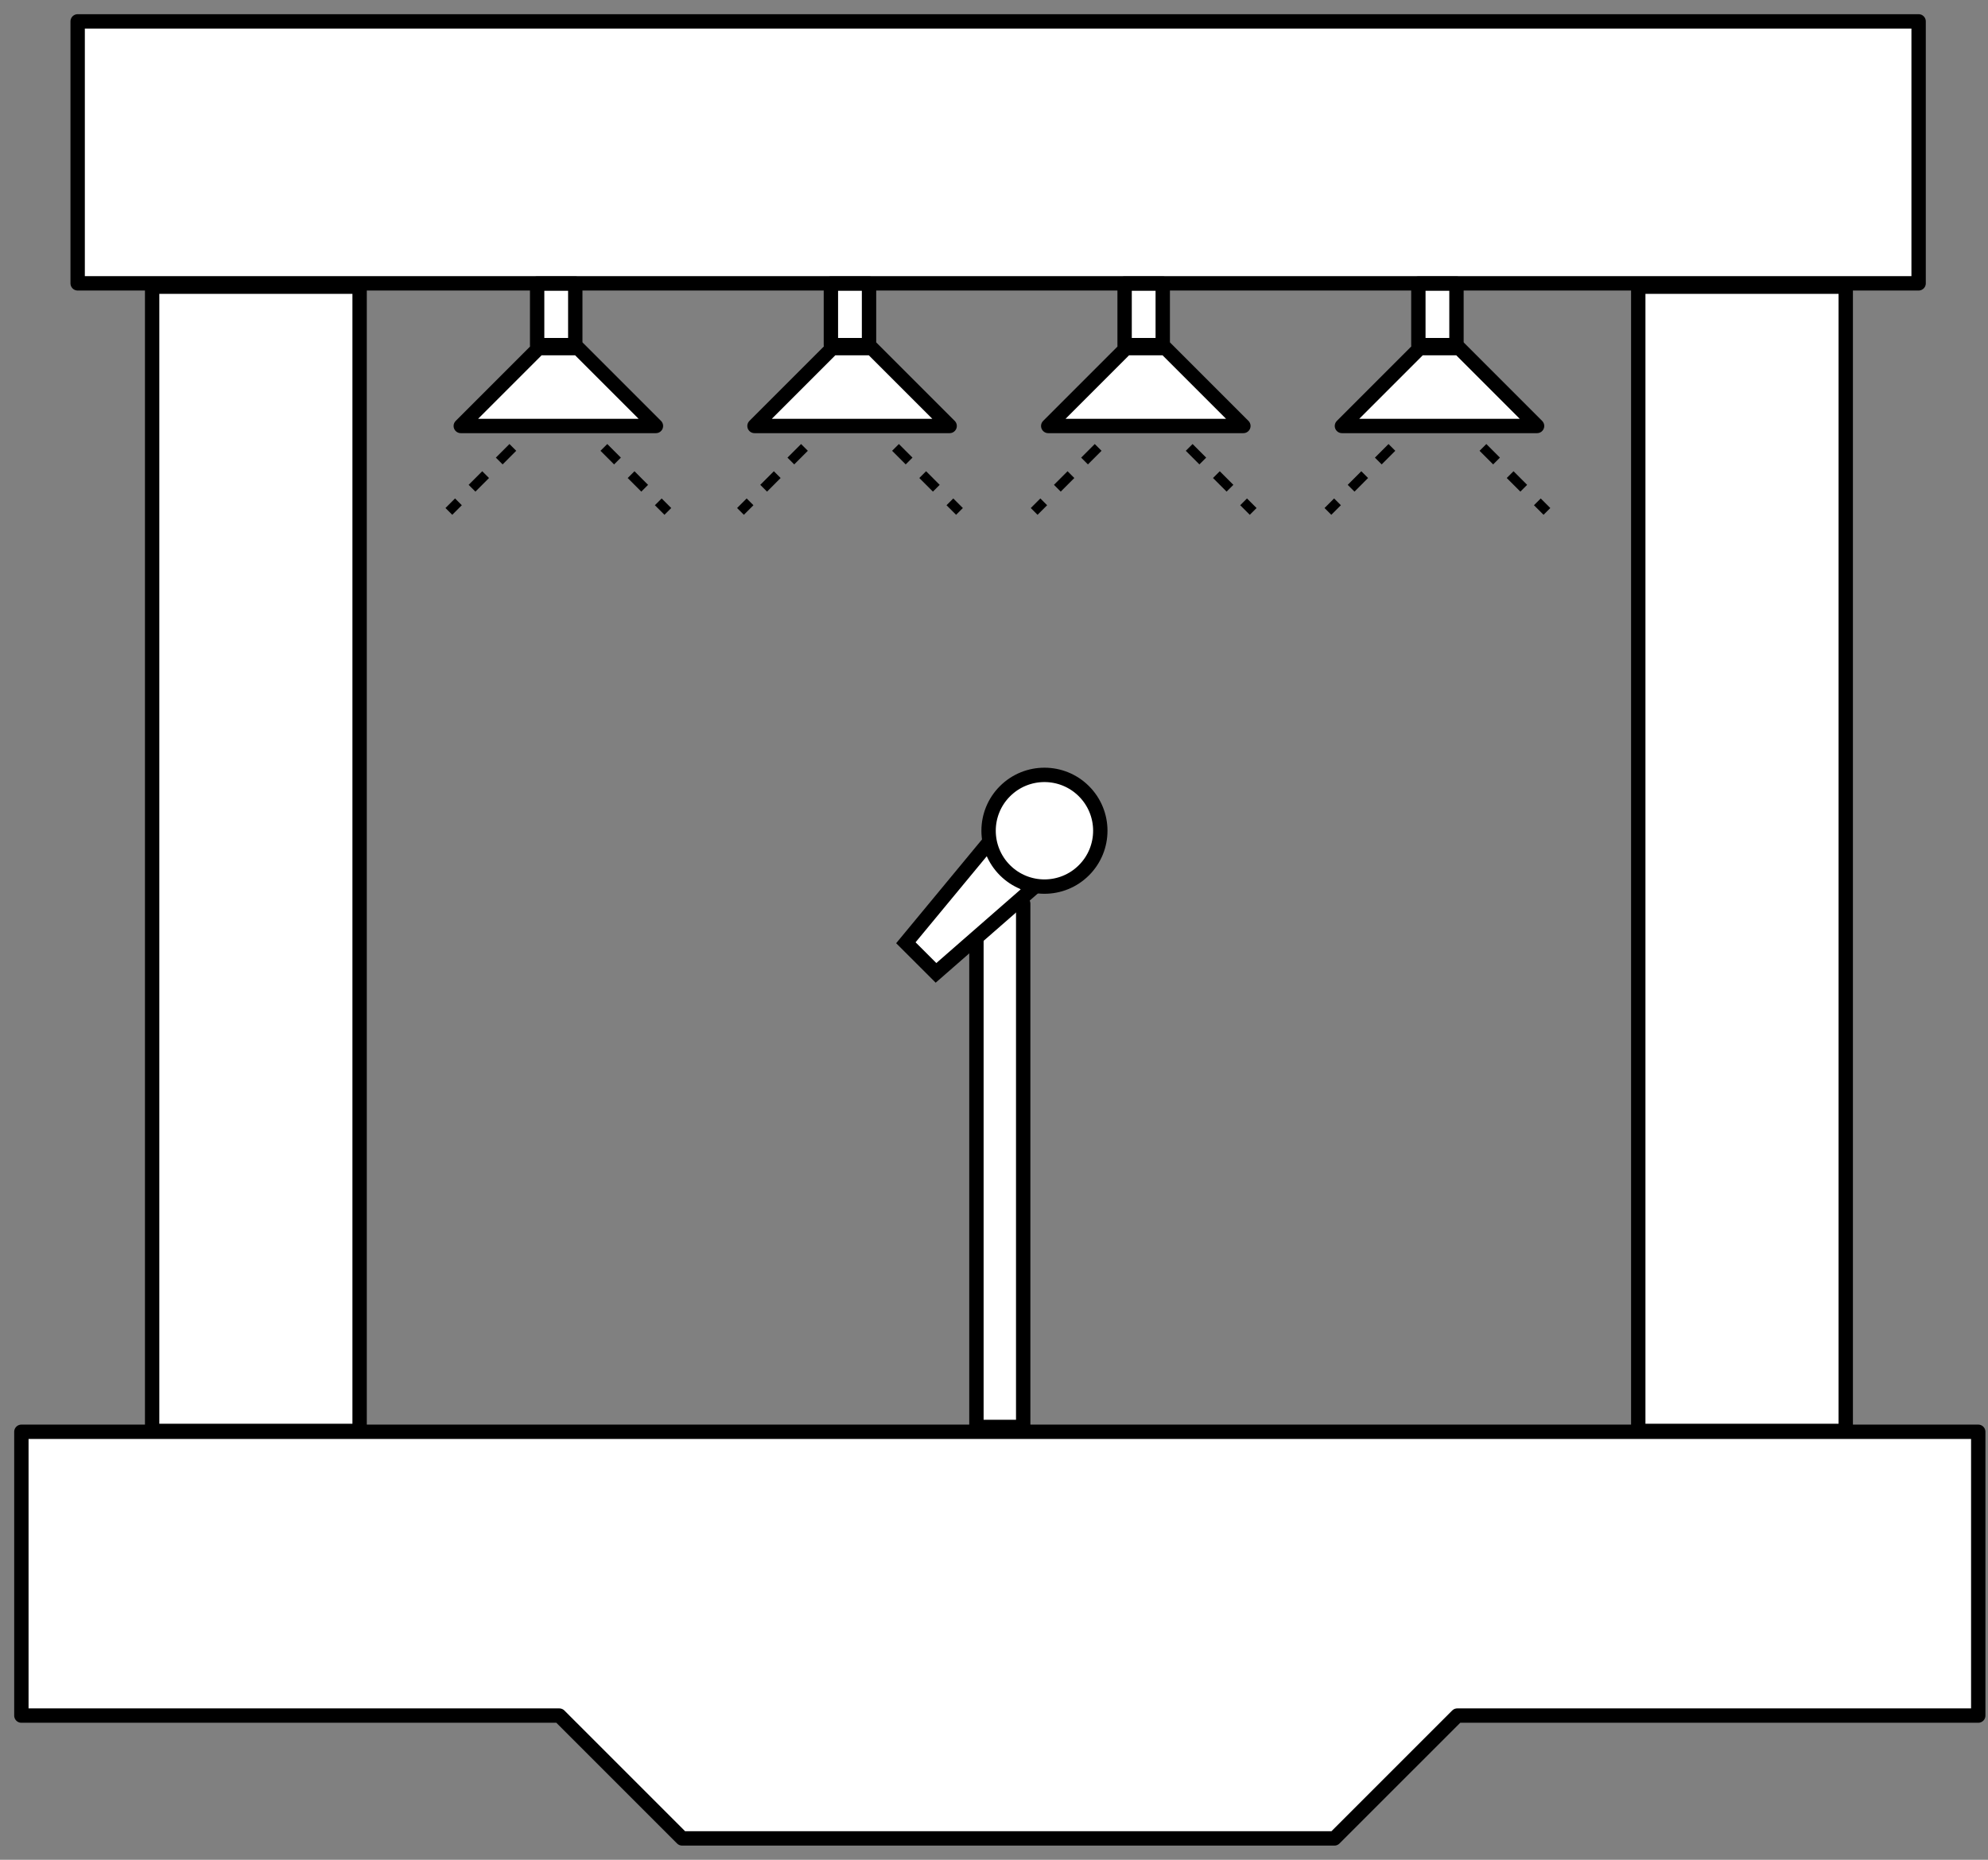 <svg width="93" height="87" viewBox="0 0 93 87" fill="none" xmlns="http://www.w3.org/2000/svg">
<rect x="0" y="0" width="93" height="87" fill="#808080" stroke="none"/>
<path d="M92.544 66.979H1V80.255H26.165L31.911 86.001H62.425L68.172 80.255H92.544V66.979Z" fill="white" stroke="black" stroke-width="0.672" stroke-linecap="round" stroke-linejoin="round"/>
<path d="M7.117 13.41V66.939H16.823V13.41H7.117Z" fill="white" stroke="black" stroke-width="0.672" stroke-linecap="round" stroke-linejoin="round"/>
<path d="M76.639 13.41V66.939H86.345V13.41H76.639Z" fill="white" stroke="black" stroke-width="0.672" stroke-linecap="round" stroke-linejoin="round"/>
<path d="M89.754 13.255H3.633V1H89.754V13.255Z" fill="white" stroke="black" stroke-width="0.672" stroke-linecap="round" stroke-linejoin="round"/>
<path d="M45.678 42.273V66.752H47.866V42.273H45.678Z" fill="white" stroke="black" stroke-width="0.672" stroke-linecap="round" stroke-linejoin="round"/>
<path d="M43.787 45.511L42.377 44.102L46.154 39.536L48.24 41.622L43.787 45.511Z" fill="white" stroke="black" stroke-width="0.672"/>
<circle cx="48.86" cy="38.862" r="2.613" transform="rotate(45 48.86 38.862)" fill="white" stroke="black" stroke-width="0.672"/>
<path d="M25.128 16.146V13.268H26.912V16.146H25.128Z" fill="white" stroke="black" stroke-width="0.672" stroke-linecap="round" stroke-linejoin="round"/>
<path d="M52.61 16.146V13.268H54.394V16.146H52.61Z" fill="white" stroke="black" stroke-width="0.672" stroke-linecap="round" stroke-linejoin="round"/>
<path d="M38.87 16.146V13.268H40.654V16.146H38.87Z" fill="white" stroke="black" stroke-width="0.672" stroke-linecap="round" stroke-linejoin="round"/>
<path d="M66.352 16.146V13.268H68.135V16.146H66.352Z" fill="white" stroke="black" stroke-width="0.672" stroke-linecap="round" stroke-linejoin="round"/>
<path d="M21.556 19.927L25.197 16.285H27.043L30.685 19.927H21.556Z" fill="white" stroke="black" stroke-width="0.672" stroke-linecap="round" stroke-linejoin="round"/>
<path d="M49.037 19.927L52.678 16.285H54.524L58.166 19.927H49.037Z" fill="white" stroke="black" stroke-width="0.672" stroke-linecap="round" stroke-linejoin="round"/>
<path d="M35.296 19.927L38.937 16.285H40.783L44.425 19.927H35.296Z" fill="white" stroke="black" stroke-width="0.672" stroke-linecap="round" stroke-linejoin="round"/>
<path d="M62.777 19.927L66.418 16.285H68.264L71.905 19.927H62.777Z" fill="white" stroke="black" stroke-width="0.672" stroke-linecap="round" stroke-linejoin="round"/>
<path d="M23.991 20.93L20.998 23.924M28.25 20.93L31.242 23.924" stroke="black" stroke-width="0.448" stroke-dasharray="0.9 0.9"/>
<path d="M37.633 20.93L34.64 23.924M41.892 20.93L44.885 23.924" stroke="black" stroke-width="0.448" stroke-dasharray="0.9 0.9"/>
<path d="M51.372 20.93L48.379 23.924M55.631 20.93L58.624 23.924" stroke="black" stroke-width="0.448" stroke-dasharray="0.9 0.9"/>
<path d="M65.114 20.93L62.121 23.924M69.373 20.93L72.366 23.924" stroke="black" stroke-width="0.448" stroke-dasharray="0.9 0.9"/>
</svg>
